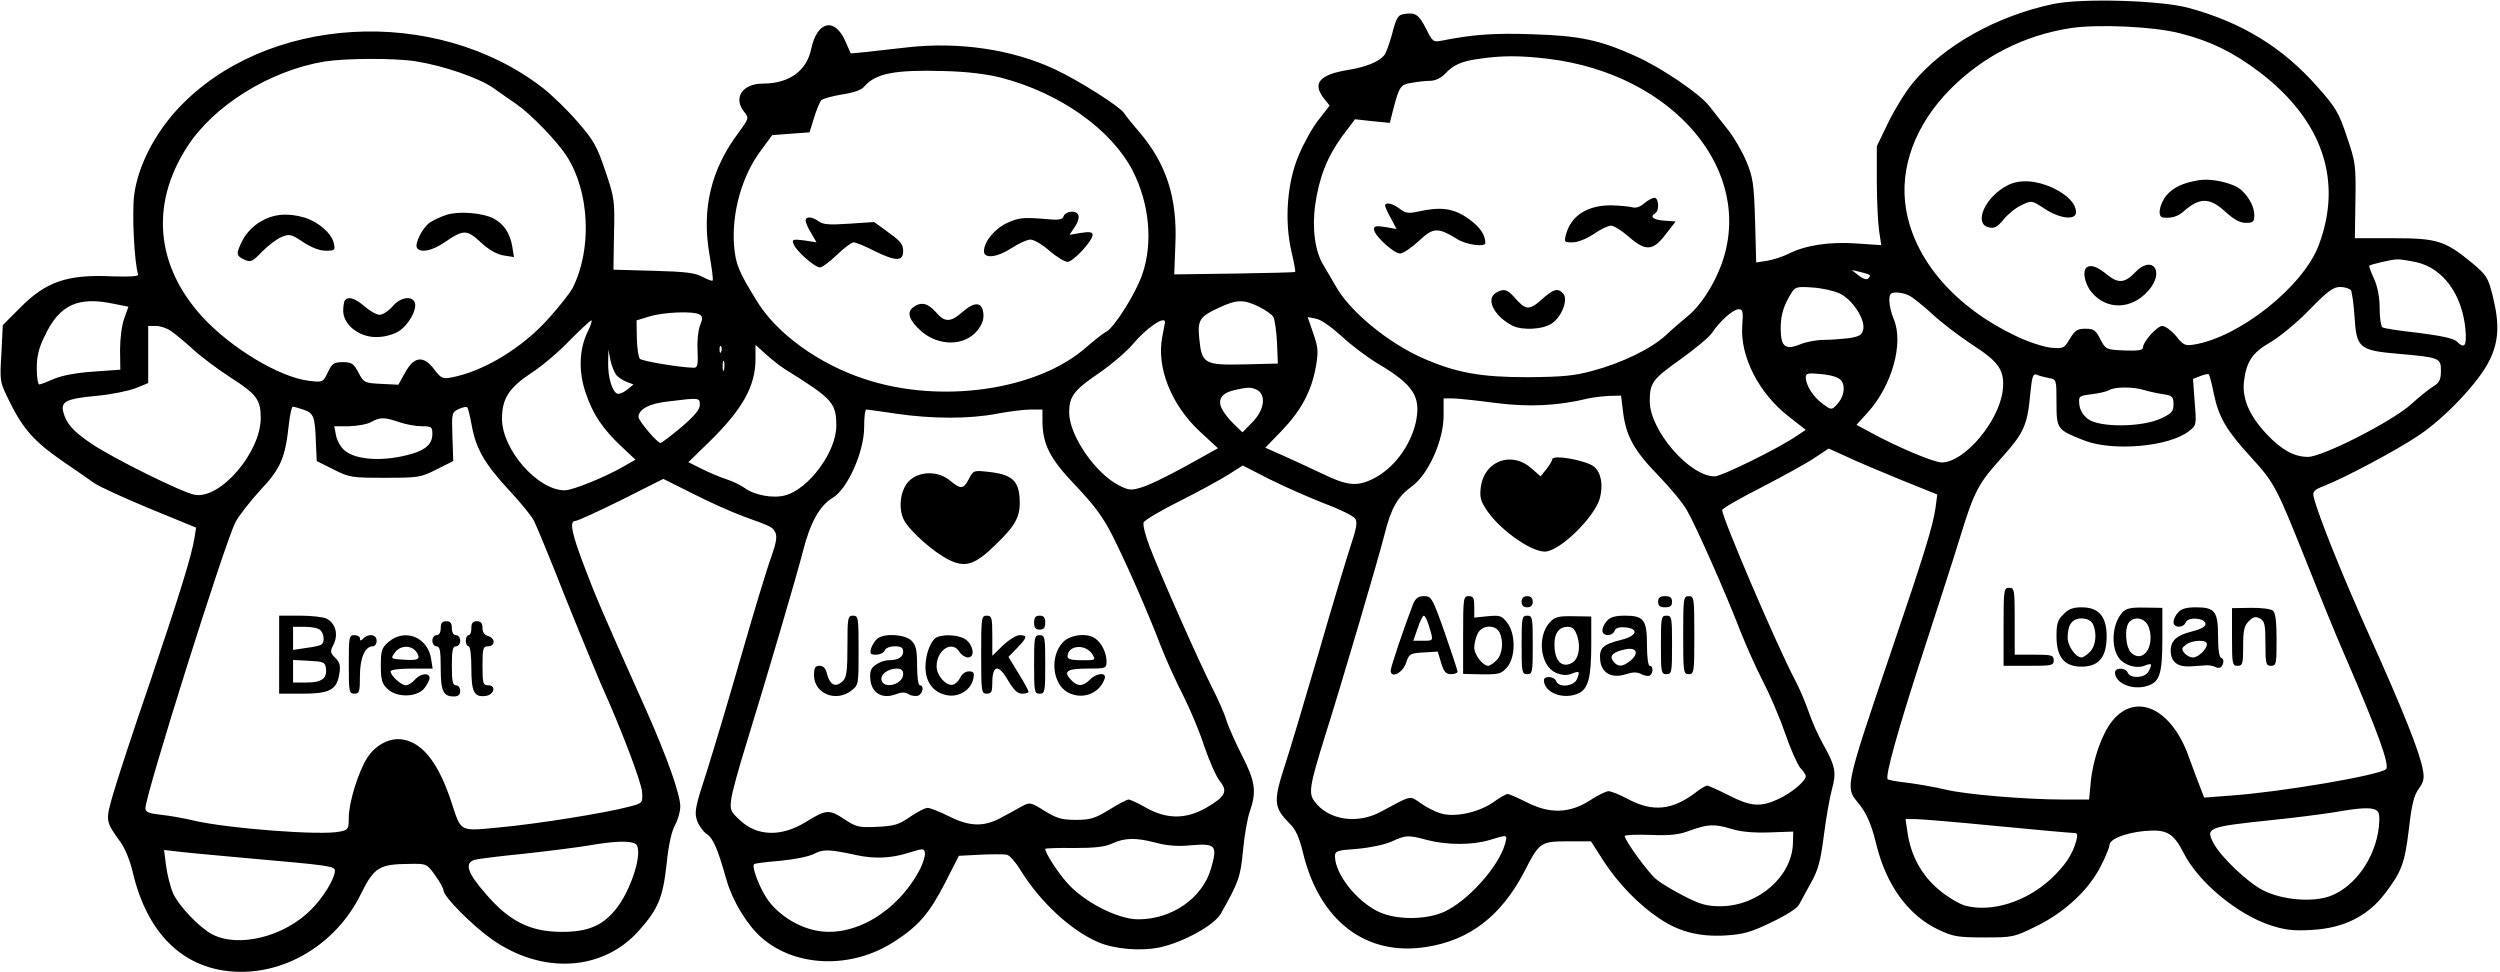 <?xml version="1.0" encoding="UTF-8" standalone="yes"?>
<svg version="1.0" xmlns="http://www.w3.org/2000/svg" width="9.334in" height="3.63in" viewBox="0 0 897 349" preserveAspectRatio="xMidYMid meet">
  <g transform="translate(0,349) scale(0.1,-0.1)" fill="#000000" stroke="none">
    <path d="M7370 3476 c-206 -43 -397 -151 -506 -284 -26 -31 -65 -95 -88 -142
l-41 -85 0 -125 c0 -69 4 -149 8 -177 l8 -53 -88 6 c-97 7 -184 -6 -245 -37
-20 -10 -54 -21 -76 -25 l-40 -6 -4 148 c-4 133 -7 156 -31 214 -15 36 -45 88
-67 115 -22 28 -52 66 -67 85 -33 43 -174 139 -265 179 -126 57 -200 73 -368
78 -139 5 -217 -1 -327 -23 -30 -6 -33 -4 -57 45 -25 48 -37 57 -76 51 -24 -3
-30 -13 -46 -76 -9 -32 -21 -65 -27 -72 -19 -24 -67 -43 -130 -53 -103 -17
-129 -48 -87 -102 l21 -26 -39 -50 c-22 -27 -54 -85 -72 -128 -42 -98 -52
-236 -26 -347 9 -38 15 -70 13 -72 -1 -2 -100 -4 -218 -6 l-216 -3 4 105 c8
169 -32 293 -131 408 -25 29 -49 59 -53 66 -14 23 -164 118 -248 157 -153 72
-346 100 -530 79 -55 -6 -123 -14 -152 -17 l-51 -5 -20 45 c-38 86 -101 71
-122 -28 -16 -79 -79 -125 -173 -125 -74 0 -108 -51 -68 -101 18 -23 18 -23
-19 -74 -100 -133 -133 -273 -106 -435 9 -51 15 -95 12 -97 -2 -3 -19 4 -38
14 -26 14 -62 18 -176 21 l-142 4 2 126 c3 121 2 131 -31 228 -30 89 -42 111
-100 177 -36 42 -92 96 -124 121 -386 299 -998 263 -1312 -76 -83 -90 -141
-204 -155 -305 -9 -63 0 -249 14 -288 3 -7 -28 -9 -92 -7 -164 8 -240 -19
-335 -116 l-59 -59 -5 -102 c-6 -101 -6 -102 30 -174 47 -96 90 -144 189 -212
46 -31 97 -67 114 -79 17 -12 106 -53 198 -91 l168 -69 -6 -37 c-10 -64 -55
-208 -160 -519 -58 -168 -116 -346 -131 -397 -29 -100 -29 -100 25 -175 16
-21 36 -70 45 -111 51 -214 175 -339 353 -354 188 -16 376 96 465 277 48 97
66 108 174 109 62 1 63 1 93 -41 16 -22 30 -47 30 -54 0 -22 102 -125 174
-176 181 -127 398 -114 527 31 70 78 87 120 100 241 7 68 18 117 30 138 10 18
19 48 19 67 0 43 -47 176 -122 345 -156 348 -183 412 -220 510 -48 125 -57
170 -35 170 8 0 82 34 165 75 l151 76 108 -54 c59 -30 140 -66 178 -80 105
-38 105 -38 116 -58 7 -14 4 -36 -14 -87 -14 -37 -62 -195 -107 -352 -45 -157
-102 -347 -126 -423 -40 -122 -44 -142 -34 -172 6 -18 22 -40 35 -49 23 -15
39 -51 71 -165 21 -74 74 -162 126 -207 122 -107 324 -113 476 -14 86 55 126
101 182 210 l50 98 77 4 c43 2 86 2 95 0 10 -2 32 -27 49 -55 70 -114 181
-217 279 -259 58 -25 152 -33 220 -19 84 18 196 79 220 121 64 113 71 131 80
228 5 53 16 117 25 141 24 70 19 106 -29 200 -24 47 -49 104 -56 126 -6 22
-29 74 -50 115 -45 88 -185 403 -225 507 -15 39 -25 79 -22 87 3 9 61 43 129
77 68 34 146 77 175 95 l52 33 98 -50 c54 -27 143 -66 197 -87 54 -20 104 -45
109 -54 8 -12 4 -36 -16 -95 -14 -43 -67 -217 -116 -388 -50 -171 -104 -352
-121 -403 -42 -130 -40 -150 18 -209 21 -20 34 -49 47 -103 59 -246 227 -374
444 -339 154 24 267 111 349 267 58 112 58 112 169 112 l72 0 46 -72 c53 -81
128 -158 201 -206 70 -47 142 -65 234 -60 65 4 92 11 166 47 53 25 94 51 100
64 6 12 26 47 43 79 26 46 34 77 46 170 8 62 21 137 29 165 17 61 12 84 -33
164 -17 30 -40 82 -51 115 -11 32 -33 84 -49 114 -65 123 -261 581 -261 609 0
6 63 42 140 81 77 40 163 87 191 106 l51 34 62 -28 c33 -16 121 -53 194 -83
l134 -54 -6 -46 c-9 -66 -41 -169 -160 -519 -162 -477 -164 -486 -122 -537 34
-40 51 -79 70 -157 36 -145 115 -253 224 -304 51 -24 69 -27 163 -27 104 0
107 1 190 42 102 51 186 130 229 216 17 33 30 66 30 73 0 22 56 44 125 51 80
7 104 -6 141 -78 52 -104 191 -220 311 -260 53 -17 81 -21 149 -17 113 6 199
48 261 128 62 81 73 110 88 235 10 87 18 120 35 143 18 25 21 38 15 69 -11 63
-72 215 -188 473 -98 217 -189 443 -204 507 -4 19 2 25 38 39 78 31 262 129
339 181 96 64 216 192 253 267 35 70 38 132 13 233 -17 68 -22 75 -74 119 -97
80 -126 89 -284 89 l-137 0 2 135 c2 129 0 139 -31 230 -28 85 -40 105 -105
178 -125 142 -272 232 -464 284 -100 27 -382 35 -483 14z m455 -106 c110 -28
190 -68 284 -139 226 -172 300 -390 212 -622 -56 -148 -285 -330 -448 -356
-31 -5 -38 -2 -64 31 -17 20 -39 36 -49 36 -19 0 -70 -57 -70 -79 0 -8 -20
-11 -67 -9 -65 3 -66 3 -86 41 -16 32 -24 37 -53 37 -29 0 -38 -6 -56 -36 -21
-35 -23 -36 -69 -32 -26 3 -82 21 -125 42 -217 103 -363 271 -394 455 -25 148
33 304 160 432 118 118 264 192 430 218 99 15 301 6 395 -19z m-2270 -91 c452
-55 745 -404 622 -739 -27 -74 -76 -149 -121 -185 -20 -17 -56 -47 -79 -69
-52 -48 -157 -99 -262 -127 -65 -18 -108 -22 -235 -23 -167 0 -256 16 -376 69
-126 56 -264 170 -313 261 -12 21 -31 53 -41 70 -31 48 -43 132 -31 218 14 99
43 173 97 247 l46 61 62 -7 63 -6 12 48 c22 83 26 90 68 96 21 4 51 7 66 7 16
0 37 10 50 23 32 34 59 47 125 56 83 12 145 12 247 0z m-4065 -9 c101 -16 228
-60 279 -96 25 -18 63 -44 83 -58 51 -35 145 -132 180 -186 83 -129 92 -335
21 -475 -9 -16 -45 -63 -82 -104 -96 -109 -236 -194 -353 -216 -31 -6 -37 -3
-62 30 -38 50 -72 46 -104 -13 l-24 -43 -61 3 c-60 3 -63 4 -82 40 -17 33 -25
38 -56 38 -32 0 -39 -4 -54 -36 -17 -36 -17 -37 -68 -31 -106 13 -279 117
-383 230 -166 182 -187 402 -56 607 95 150 297 276 494 309 75 12 251 13 328
1z m2102 -59 c212 -55 397 -187 473 -336 59 -117 72 -256 34 -368 -23 -69
-100 -191 -130 -208 -11 -5 -42 -30 -70 -54 -175 -156 -525 -207 -799 -115
-164 54 -314 163 -385 279 -67 109 -76 132 -82 199 -9 118 28 252 98 344 l39
53 67 5 67 5 16 52 c9 29 21 58 26 63 6 6 39 15 75 21 40 6 70 16 79 28 41 48
111 61 285 56 86 -2 156 -11 207 -24z m5079 -662 c96 -21 165 -115 177 -241 5
-61 -3 -72 -32 -43 -10 10 -57 20 -135 30 -66 7 -125 16 -131 20 -5 3 -10 34
-10 68 0 40 -7 77 -20 106 -11 24 -19 45 -17 47 4 5 78 22 99 23 9 1 40 -4 69
-10z m-1962 -46 c3 -2 0 -8 -5 -13 -5 -5 -19 -1 -34 11 l-25 20 30 -7 c17 -4
32 -9 34 -11z m-106 -67 c46 -23 92 -94 83 -130 -5 -19 -14 -24 -52 -30 -26
-3 -66 -6 -90 -6 -24 0 -62 -7 -84 -16 -54 -22 -70 -8 -70 57 0 48 10 82 39
128 13 21 20 23 75 19 34 -2 78 -12 99 -22z m1834 12 c4 -7 10 -51 13 -97 7
-110 17 -119 157 -131 149 -13 153 -15 153 -61 0 -31 -5 -42 -27 -56 -16 -9
-52 -39 -81 -65 -68 -61 -317 -188 -369 -188 -50 0 -95 25 -148 81 -63 67 -89
128 -82 190 9 72 30 103 94 140 32 18 95 70 140 116 66 68 87 83 111 83 17 0
34 -6 39 -12z m-1584 -20 c12 -6 49 -36 82 -66 33 -31 97 -79 142 -109 98 -63
118 -93 110 -165 -14 -112 -138 -258 -219 -258 -28 0 -161 56 -254 107 l-52
28 41 45 c87 97 129 248 93 334 -9 21 -16 51 -16 67 0 24 4 29 26 29 14 0 35
-5 47 -12z m-6444 -29 l50 -10 -15 -42 c-9 -24 -15 -73 -15 -113 l1 -71 -97
-7 c-61 -4 -113 -14 -141 -26 -25 -11 -48 -20 -53 -20 -5 0 -9 26 -9 58 0 42
7 73 29 117 53 112 120 142 250 114z m4108 -10 c24 -12 47 -28 52 -37 5 -10
11 -51 13 -92 l3 -75 -121 -3 c-143 -3 -152 2 -161 92 -7 67 1 80 72 112 62
29 87 30 142 3z m1735 -68 c-8 -111 60 -244 168 -327 l60 -47 -33 -22 c-66
-45 -269 -145 -294 -145 -90 0 -233 165 -233 270 0 66 10 79 110 150 53 38
105 81 115 97 27 41 75 83 94 83 15 0 17 -8 13 -59z m-3743 40 c12 -8 12 -14
2 -39 -7 -17 -11 -57 -9 -91 2 -51 0 -61 -13 -61 -43 0 -185 23 -194 32 -5 5
-10 38 -11 74 l-1 64 46 14 c52 16 159 20 180 7z m2305 -78 c34 -32 94 -77
133 -100 126 -75 153 -118 133 -210 -20 -86 -82 -168 -156 -203 -55 -27 -92
-23 -178 19 -34 16 -94 44 -134 62 l-72 32 59 61 c70 73 106 141 122 227 10
57 9 71 -9 123 l-20 58 30 -6 c18 -3 57 -31 92 -63z m-2706 17 c-31 -62 -34
-143 -8 -219 26 -78 61 -130 128 -193 l51 -48 -42 -24 c-65 -38 -183 -86 -212
-86 -97 0 -225 146 -225 257 0 72 25 111 105 164 39 25 101 78 139 118 39 39
73 71 77 71 3 0 -2 -18 -13 -40z m2072 33 c-1 -5 -5 -28 -10 -53 -21 -109 32
-243 135 -339 l65 -60 -43 -24 c-115 -65 -196 -106 -233 -117 -36 -11 -45 -10
-80 8 -84 43 -176 177 -178 258 -1 60 16 83 106 144 44 30 99 77 122 104 49
59 117 105 116 79z m-3570 -30 c14 -9 50 -39 80 -66 30 -28 92 -74 137 -103
92 -59 107 -79 107 -144 0 -124 -145 -293 -237 -276 -45 8 -287 128 -367 181
-69 46 -94 74 -105 117 -9 37 12 47 119 57 54 5 117 18 142 28 l44 18 0 103 0
102 28 0 c15 0 39 -8 52 -17z m1977 -75 c-3 -8 -6 -5 -6 6 -1 11 2 17 5 13 3
-3 4 -12 1 -19z m230 -64 c170 -106 183 -120 183 -203 0 -92 -98 -226 -183
-249 -43 -12 -111 0 -147 27 -14 10 -43 24 -65 31 -22 7 -62 24 -88 37 l-48
24 74 72 c121 118 167 201 167 299 l0 50 39 -35 c22 -20 52 -43 68 -53z m-607
-20 c8 -9 25 -20 38 -25 l24 -9 -23 -19 c-13 -10 -29 -17 -35 -14 -19 7 -34
60 -33 112 l1 46 7 -37 c4 -20 14 -44 21 -54z m387 19 c-3 -10 -5 -4 -5 12 0
17 2 24 5 18 2 -7 2 -21 0 -30z m4011 -40 c16 -22 8 -61 -18 -87 -17 -18 -19
-18 -50 5 -34 25 -60 67 -60 95 0 14 8 16 57 11 39 -4 62 -12 71 -24z m745 10
c27 -5 27 -6 27 -89 0 -95 2 -97 102 -136 103 -39 303 -21 373 34 27 21 28 22
21 105 l-6 83 26 10 c15 6 29 9 31 6 2 -2 11 -34 18 -71 18 -84 45 -130 134
-227 85 -94 89 -102 201 -382 48 -121 110 -273 138 -336 115 -266 159 -387
145 -401 -24 -22 -382 -83 -561 -95 l-92 -7 -13 34 c-8 19 -26 69 -42 112 -61
173 -189 234 -274 130 -37 -45 -70 -137 -78 -220 l-6 -63 -91 0 c-135 0 -352
18 -426 36 -36 9 -96 19 -133 24 -38 4 -71 10 -73 13 -10 10 38 182 131 467
51 157 110 339 130 405 50 163 65 190 149 283 79 88 92 116 102 230 6 61 10
72 23 67 9 -4 28 -9 44 -12z m-2842 -43 c33 -18 25 -73 -17 -115 l-36 -37 -30
29 c-16 15 -36 40 -43 54 -18 34 -3 58 45 69 49 11 59 11 81 0z m3183 0 c17
-5 48 -12 69 -15 33 -5 37 -9 37 -36 0 -26 -6 -33 -47 -52 -69 -31 -219 -32
-260 -1 -18 14 -29 32 -31 52 -3 30 -2 31 45 37 26 3 55 10 63 15 20 12 87 12
124 0z m-1870 -77 c10 -86 39 -140 125 -228 43 -44 90 -101 104 -126 32 -55
139 -296 192 -434 22 -55 58 -136 81 -180 23 -44 59 -127 79 -185 20 -58 45
-114 55 -126 11 -11 20 -25 20 -30 0 -18 -53 -62 -100 -83 -63 -29 -98 -26
-176 14 -38 19 -73 35 -78 35 -5 0 -24 -11 -43 -26 -82 -62 -152 -69 -238 -24
-31 17 -64 30 -73 30 -8 0 -38 -14 -65 -32 -74 -48 -145 -50 -226 -9 -34 17
-66 31 -71 31 -5 0 -29 -13 -52 -30 -52 -36 -137 -55 -187 -40 -19 5 -51 21
-72 36 -42 29 -31 31 -143 -29 -85 -47 -190 -31 -239 36 -23 29 -18 57 38 237
57 180 193 641 213 722 24 96 47 135 99 173 59 43 113 165 113 253 l0 62 31 0
c17 0 85 -7 152 -16 122 -16 227 -11 337 16 19 4 54 8 76 9 l41 1 7 -57z
m-3314 23 c0 -16 -19 -39 -67 -80 -37 -31 -70 -56 -74 -56 -12 0 -79 80 -79
93 0 28 39 49 107 56 113 14 113 14 113 -13z m-1421 -17 c35 -12 40 -25 43
-119 l3 -65 60 -30 c57 -29 66 -30 185 -30 119 0 128 1 185 30 l60 30 -3 88
c-3 85 -2 87 23 99 14 6 27 9 30 6 3 -2 10 -31 16 -63 15 -85 46 -139 132
-232 42 -45 83 -95 91 -111 8 -15 60 -140 114 -278 55 -137 113 -276 127 -309
74 -164 146 -354 148 -389 2 -39 2 -39 -48 -52 -82 -22 -331 -62 -464 -74
-145 -14 -137 -18 -172 89 -46 140 -102 213 -173 226 -46 9 -98 -17 -129 -64
-32 -49 -67 -161 -67 -216 0 -41 -2 -44 -32 -50 -65 -15 -402 11 -522 39 -34
8 -87 18 -118 21 -46 5 -58 10 -58 24 0 47 283 947 323 1026 11 22 51 73 88
114 75 79 91 117 104 239 4 34 10 62 14 62 5 0 22 -5 40 -11z m2126 -14 c130
-19 264 -19 362 0 43 8 97 15 121 15 l42 0 0 -38 c0 -87 26 -138 120 -236 68
-72 99 -114 133 -182 52 -104 126 -273 173 -396 19 -48 54 -126 79 -174 24
-47 59 -130 76 -183 18 -53 43 -109 55 -124 31 -37 21 -57 -49 -97 -72 -41
-140 -41 -214 0 -29 17 -58 30 -64 30 -6 0 -38 -17 -70 -37 -51 -31 -68 -36
-119 -36 -50 0 -68 5 -112 32 -51 32 -53 32 -83 16 -16 -9 -50 -28 -75 -41
-61 -33 -113 -31 -186 6 -32 16 -67 30 -76 30 -10 0 -38 -15 -63 -32 -40 -28
-56 -33 -118 -36 -67 -3 -75 -1 -119 28 -53 35 -64 35 -138 -11 -88 -54 -175
-51 -236 7 -34 31 -36 37 -31 76 3 24 26 108 51 188 81 263 184 614 206 700
26 103 60 165 107 193 53 31 113 165 113 253 0 35 3 64 8 64 4 0 52 -7 107
-15z m-1785 -30 c23 -8 60 -15 81 -15 36 0 39 -2 39 -28 0 -34 -22 -55 -70
-70 -100 -30 -204 -25 -246 12 -13 11 -27 36 -30 54 l-6 32 53 0 c30 1 65 7
79 15 32 18 48 18 100 0z m7099 -1394 c10 -7 12 -22 8 -61 -13 -110 -85 -212
-173 -246 -64 -24 -173 -15 -242 20 -56 28 -152 120 -178 169 -30 56 -21 59
206 83 80 8 181 21 225 28 97 17 136 19 154 7z m-1364 -56 c143 -14 268 -25
277 -25 13 0 15 -5 9 -28 -15 -52 -39 -87 -90 -136 -89 -83 -214 -122 -308
-97 -22 6 -66 32 -96 58 -61 51 -100 122 -112 206 l-7 47 33 0 c19 0 151 -11
294 -25z m-950 -11 c33 -10 78 -14 135 -12 l85 3 -1 -40 c-2 -120 -124 -227
-259 -228 -50 0 -72 6 -131 36 -39 20 -85 47 -102 62 -29 24 -112 139 -112
154 0 4 42 6 93 4 71 -3 103 1 142 16 64 23 88 24 150 5z m-1095 -39 c71 -19
164 -19 226 0 65 20 64 20 54 -16 -24 -82 -133 -203 -218 -242 -64 -29 -169
-30 -233 -1 -80 37 -158 135 -159 200 0 19 7 22 80 27 46 4 98 15 123 26 52
24 59 24 127 6z m-973 -10 c41 -11 79 -14 129 -9 86 7 93 -1 69 -84 -31 -106
-140 -182 -261 -182 -75 0 -200 65 -259 135 -36 42 -75 104 -75 118 0 2 46 4
103 3 75 0 111 4 137 16 45 21 85 22 157 3z m-1868 -4 c31 -20 -15 -170 -74
-239 -47 -56 -98 -77 -190 -77 -113 0 -188 37 -273 136 -67 76 -78 112 -39
123 12 3 90 13 172 21 83 9 186 22 230 29 95 17 155 19 174 7z m1023 -88 c-80
-156 -241 -251 -376 -223 -70 14 -142 62 -178 119 -28 45 -52 111 -43 119 3 3
44 8 93 12 51 5 103 15 122 25 34 17 52 17 150 -4 66 -15 128 -12 190 8 52 16
55 16 58 0 2 -10 -6 -35 -16 -56z m-2422 37 c307 -27 320 -29 320 -46 0 -28
-42 -96 -85 -139 -97 -98 -261 -138 -355 -89 -46 24 -120 102 -140 146 -11 25
-22 70 -26 101 l-7 56 34 -4 c19 -3 135 -14 259 -25z"/>
    <path d="M7890 2843 c-56 -9 -91 -26 -115 -54 -26 -32 -34 -78 -12 -80 29 -3
53 4 72 21 58 52 95 52 151 0 31 -28 52 -40 74 -40 26 0 30 4 30 28 0 39 -35
91 -73 106 -40 17 -94 25 -127 19z"/>
    <path d="M7205 2825 c-80 -40 -124 -137 -69 -151 21 -5 31 0 54 28 16 20 45
43 65 52 36 17 36 17 82 -13 54 -36 113 -43 113 -13 0 31 -31 63 -84 88 -59
27 -118 31 -161 9z"/>
    <path d="M7493 2533 c-22 -8 -14 -60 13 -92 54 -65 144 -63 204 6 61 69 13
131 -49 64 -35 -37 -60 -39 -98 -8 -33 27 -53 36 -70 30z"/>
    <path d="M5900 2760 c-15 -13 -31 -18 -43 -14 -11 3 -45 6 -76 7 -84 0 -142
-36 -161 -102 -8 -30 -8 -31 23 -31 19 0 50 13 76 30 24 17 52 30 62 30 10 0
39 -18 65 -41 60 -52 86 -50 132 11 l35 45 -42 3 c-39 3 -52 14 -31 27 15 9
12 55 -3 55 -8 0 -24 -9 -37 -20z"/>
    <path d="M4970 2752 c0 -4 9 -25 21 -46 l20 -38 -40 7 c-33 5 -41 4 -41 -8 0
-22 71 -87 94 -87 10 0 40 20 67 45 52 49 68 50 139 6 33 -20 100 -29 100 -13
-1 30 -19 57 -61 87 -53 38 -101 44 -183 25 -33 -7 -44 -5 -64 11 -25 19 -52
25 -52 11z"/>
    <path d="M5368 2439 c-38 -22 -7 -84 59 -118 36 -18 111 -14 143 9 35 25 57
84 40 105 -19 23 -36 18 -79 -21 -44 -39 -57 -38 -98 10 -25 28 -38 31 -65 15z"/>
    <path d="M1601 2719 c-18 -6 -45 -18 -59 -27 -26 -17 -57 -77 -47 -92 12 -19
55 -10 97 19 70 48 81 48 132 1 29 -27 57 -43 82 -47 l37 -6 -6 37 c-8 49 -30
82 -68 102 -39 20 -123 27 -168 13z"/>
    <path d="M932 2694 c-25 -15 -50 -41 -62 -64 -26 -51 -25 -58 5 -72 23 -10 29
-8 64 29 21 21 52 45 69 52 29 12 35 11 78 -18 30 -20 60 -31 82 -31 32 0 34
2 28 28 -8 35 -56 76 -105 91 -61 18 -112 13 -159 -15z"/>
    <path d="M1237 2413 c-4 -3 -7 -21 -7 -39 0 -49 56 -94 118 -94 29 0 59 8 80
20 36 22 68 79 59 104 -10 26 -53 19 -80 -14 -14 -16 -35 -30 -46 -30 -11 0
-36 14 -54 30 -34 29 -57 37 -70 23z"/>
    <path d="M3816 2714 c-5 -14 -17 -15 -80 -9 -63 5 -82 3 -120 -14 -46 -20 -86
-68 -86 -103 0 -28 49 -22 100 12 25 16 55 30 67 30 12 0 43 -18 68 -40 25
-22 55 -40 65 -40 20 0 90 75 90 97 0 10 -10 12 -42 7 l-41 -7 16 24 c25 35
22 59 -7 59 -13 0 -27 -7 -30 -16z"/>
    <path d="M2890 2698 c0 -7 9 -28 20 -45 l19 -33 -44 7 c-42 5 -45 4 -38 -14
10 -25 76 -83 94 -83 8 0 35 20 61 45 26 25 53 45 60 45 8 0 40 -13 73 -30 79
-39 105 -39 105 -1 0 24 -10 36 -52 66 l-52 38 -90 -6 c-71 -5 -95 -3 -110 9
-24 17 -46 18 -46 2z"/>
    <path d="M3276 2387 c-25 -18 -14 -48 29 -86 62 -54 154 -54 200 1 18 22 25
40 23 62 -4 42 -30 45 -74 7 -44 -39 -65 -39 -97 -1 -28 32 -53 38 -81 17z"/>
    <path d="M7190 1240 l0 -140 90 0 c83 0 90 1 90 20 0 18 -7 20 -70 20 l-70 0
0 120 c0 113 -1 120 -20 120 -19 0 -20 -7 -20 -140z"/>
    <path d="M7405 1285 c-21 -20 -25 -34 -25 -79 0 -75 28 -109 90 -109 62 0 90
34 90 109 0 71 -28 104 -90 104 -30 0 -47 -6 -65 -25z m105 -34 c16 -31 12
-79 -10 -101 -11 -11 -24 -20 -30 -20 -21 0 -50 41 -50 71 0 46 16 69 50 69
19 0 33 -7 40 -19z"/>
    <path d="M7616 1291 c-36 -40 -42 -122 -12 -163 19 -26 62 -39 91 -28 28 11
30 8 15 -21 -13 -23 -65 -26 -74 -4 -7 19 -46 20 -46 1 0 -38 61 -64 113 -49
47 13 57 42 57 169 l0 112 -64 1 c-50 1 -67 -3 -80 -18z m97 -58 c19 -66 -23
-124 -64 -87 -22 20 -26 93 -7 112 24 24 62 10 71 -25z"/>
    <path d="M7817 1292 c-10 -10 -17 -26 -17 -35 0 -22 36 -22 44 -1 8 21 71 16
71 -6 0 -10 -18 -19 -50 -27 -53 -13 -75 -33 -75 -68 0 -41 24 -60 72 -57 23
2 50 3 58 4 8 0 23 -2 32 -7 13 -5 20 -2 25 11 4 10 2 19 -5 22 -8 2 -12 30
-12 77 0 90 -11 105 -79 105 -34 0 -53 -5 -64 -18z m103 -114 c0 -18 -31 -48
-50 -48 -10 0 -24 7 -31 16 -11 14 -10 18 6 30 23 17 75 19 75 2z"/>
    <path d="M8010 1204 c0 -97 1 -104 20 -104 18 0 20 7 20 70 0 57 4 74 20 90
16 16 25 18 40 10 17 -9 20 -21 20 -90 0 -73 2 -80 20 -80 19 0 20 7 20 94 0
65 -4 97 -13 104 -7 6 -43 11 -80 10 l-67 -1 0 -103z"/>
    <path d="M5570 1841 c0 -4 -9 -20 -21 -35 l-21 -26 -34 30 c-70 61 -166 26
-180 -65 -5 -36 -2 -51 16 -79 43 -71 160 -156 213 -156 53 0 179 123 198 192
12 47 5 90 -20 112 -26 23 -151 46 -151 27z"/>
    <path d="M5071 1323 c-30 -77 -81 -227 -81 -240 0 -30 43 -9 55 27 11 33 14
35 63 38 l51 3 12 -40 c10 -33 17 -41 36 -41 12 0 23 4 23 9 0 5 -21 68 -46
140 -44 125 -48 131 -74 131 -21 0 -30 -7 -39 -27z m57 -82 c16 -52 17 -51
-22 -51 l-35 0 16 45 c8 25 18 45 22 45 4 0 13 -17 19 -39z"/>
    <path d="M5250 1210 l0 -139 38 -1 c91 -2 97 -1 120 25 31 36 31 121 0 160
-19 25 -26 27 -70 23 l-48 -5 0 38 c0 32 -3 39 -20 39 -19 0 -20 -7 -20 -140z
m130 11 c16 -31 12 -79 -10 -101 -11 -11 -24 -20 -30 -20 -19 0 -50 40 -50 65
0 13 5 36 12 50 14 31 62 35 78 6z"/>
    <path d="M5460 1330 c0 -13 7 -20 20 -20 13 0 20 7 20 20 0 13 -7 20 -20 20
-13 0 -20 -7 -20 -20z"/>
    <path d="M5950 1330 c0 -15 7 -20 25 -20 18 0 25 5 25 20 0 15 -7 20 -25 20
-18 0 -25 -5 -25 -20z"/>
    <path d="M6040 1210 c0 -133 1 -140 20 -140 19 0 20 7 20 140 0 133 -1 140
-20 140 -19 0 -20 -7 -20 -140z"/>
    <path d="M5460 1175 c0 -98 1 -105 20 -105 19 0 20 7 20 105 0 98 -1 105 -20
105 -19 0 -20 -7 -20 -105z"/>
    <path d="M5562 1257 c-48 -51 -35 -158 21 -182 21 -9 39 -10 55 -4 30 12 32
10 21 -18 -10 -27 -66 -33 -75 -8 -7 18 -44 20 -44 3 1 -45 70 -71 124 -47 35
16 46 57 46 174 l0 102 -64 1 c-53 1 -66 -2 -84 -21z m98 -51 c13 -41 4 -83
-20 -96 -38 -20 -64 11 -62 73 1 36 18 57 47 57 18 0 26 -8 35 -34z"/>
    <path d="M5767 1262 c-10 -10 -17 -26 -17 -35 0 -22 36 -22 44 -1 4 10 16 14
38 12 51 -5 42 -31 -15 -45 -65 -16 -79 -29 -75 -72 4 -47 42 -68 93 -51 25 8
40 8 55 0 11 -6 25 -8 30 -5 13 8 13 35 0 35 -6 0 -10 31 -10 74 0 91 -11 106
-79 106 -34 0 -53 -5 -64 -18z m83 -144 c-27 -22 -44 -23 -60 -3 -17 20 -3 35
42 44 41 9 51 -14 18 -41z"/>
    <path d="M5960 1175 c0 -98 1 -105 20 -105 19 0 20 7 20 105 0 98 -1 105 -20
105 -19 0 -20 -7 -20 -105z"/>
    <path d="M1000 1140 l0 -140 84 0 c98 0 123 14 132 71 5 29 2 41 -14 57 -19
19 -20 23 -6 50 17 35 6 75 -25 91 -11 6 -54 11 -95 11 l-76 0 0 -140z m148
88 c14 -14 16 -44 3 -52 -5 -4 -30 -9 -55 -12 l-46 -7 0 42 0 41 43 0 c24 0
48 -5 55 -12z m20 -136 c5 -37 -15 -52 -69 -52 l-49 0 0 40 0 41 58 -3 c51 -3
57 -5 60 -26z"/>
    <path d="M1580 1235 c0 -16 -6 -25 -15 -25 -8 0 -15 -9 -15 -20 0 -11 7 -20
15 -20 12 0 15 -15 15 -78 0 -83 9 -102 47 -102 16 0 23 6 23 20 0 11 -7 20
-15 20 -12 0 -15 14 -15 70 0 56 3 70 15 70 8 0 15 9 15 20 0 11 -7 20 -15 20
-9 0 -15 9 -15 25 0 18 -5 25 -20 25 -15 0 -20 -7 -20 -25z"/>
    <path d="M1690 1235 c0 -14 -4 -25 -10 -25 -5 0 -10 -9 -10 -20 0 -11 5 -20
10 -20 6 0 10 -33 10 -79 0 -85 10 -105 52 -99 30 4 38 38 9 38 -19 0 -21 6
-21 70 0 63 2 70 20 70 12 0 20 7 20 16 0 9 -9 18 -20 21 -13 3 -20 14 -20 29
0 17 -6 24 -20 24 -15 0 -20 -7 -20 -25z"/>
    <path d="M1250 1105 c0 -98 1 -105 20 -105 18 0 20 7 20 63 0 65 18 107 46
107 8 0 14 9 14 20 0 23 -29 27 -48 8 -9 -9 -12 -9 -12 0 0 7 -9 12 -20 12
-19 0 -20 -7 -20 -105z"/>
    <path d="M1393 1186 c-25 -22 -28 -31 -28 -85 0 -50 4 -65 23 -83 32 -33 106
-32 133 1 10 13 19 29 19 37 0 21 -33 17 -53 -6 -9 -11 -24 -20 -32 -20 -17 0
-55 35 -55 50 0 6 32 10 75 10 l76 0 -6 38 c-14 76 -94 107 -152 58z m101 -38
c15 -24 5 -30 -48 -26 -46 3 -47 3 -30 26 19 27 61 27 78 0z"/>
    <path d="M3476 1771 c-20 -38 -29 -38 -68 -6 -40 34 -106 35 -143 2 -34 -29
-45 -99 -22 -144 22 -41 107 -116 162 -143 59 -29 94 -17 168 56 73 70 89 102
85 166 -4 63 -29 85 -110 94 -55 6 -56 6 -72 -25z"/>
    <path d="M3040 1171 c0 -86 -3 -113 -16 -125 -26 -26 -47 -16 -58 27 -4 18
-13 27 -26 27 -16 0 -20 -7 -20 -34 0 -66 79 -98 134 -55 26 20 26 22 26 145
0 117 -1 124 -20 124 -19 0 -20 -7 -20 -109z"/>
    <path d="M3520 1140 c0 -133 1 -140 20 -140 17 0 20 7 20 39 0 64 22 68 55 11
22 -37 35 -50 52 -50 13 0 23 3 23 7 0 4 -16 34 -36 66 l-36 59 31 32 c37 38
38 46 9 46 -12 0 -39 -17 -60 -37 l-38 -37 0 72 c0 65 -2 72 -20 72 -19 0 -20
-7 -20 -140z"/>
    <path d="M3710 1255 c0 -18 5 -25 20 -25 15 0 20 7 20 25 0 18 -5 25 -20 25
-15 0 -20 -7 -20 -25z"/>
    <path d="M3148 1198 c-9 -7 -19 -23 -23 -35 -5 -20 -3 -23 18 -23 14 0 27 7
31 15 3 9 18 15 36 15 23 0 30 -5 30 -19 0 -20 -18 -31 -54 -31 -12 0 -32 -7
-44 -16 -18 -12 -22 -24 -20 -52 4 -49 42 -72 89 -55 23 9 36 9 49 1 9 -6 25
-8 34 -5 17 7 22 37 6 37 -6 0 -10 30 -10 70 0 57 -4 74 -20 90 -23 23 -96 28
-122 8z m92 -128 c0 -35 -65 -55 -77 -24 -8 21 21 44 54 44 16 0 23 -6 23 -20z"/>
    <path d="M3362 1203 c-22 -9 -42 -60 -42 -107 0 -56 30 -94 80 -102 42 -7 85
21 92 61 4 20 1 25 -16 25 -12 0 -25 -9 -31 -22 -6 -13 -18 -24 -27 -26 -24
-5 -58 33 -58 66 0 59 56 95 82 52 7 -11 21 -20 30 -20 24 0 23 35 -2 60 -19
19 -76 26 -108 13z"/>
    <path d="M3710 1105 c0 -98 1 -105 20 -105 19 0 20 7 20 105 0 98 -1 105 -20
105 -19 0 -20 -7 -20 -105z"/>
    <path d="M3815 1186 c-50 -50 -40 -152 17 -182 52 -27 112 -4 131 49 9 24 -27
23 -53 -3 -24 -24 -43 -25 -64 -4 -34 33 -20 44 54 44 68 0 70 1 70 26 0 29
-16 64 -39 81 -28 22 -89 16 -116 -11z m103 -43 c14 -23 14 -23 -37 -23 -35 0
-51 4 -51 13 0 41 63 47 88 10z"/>
  </g>
</svg>